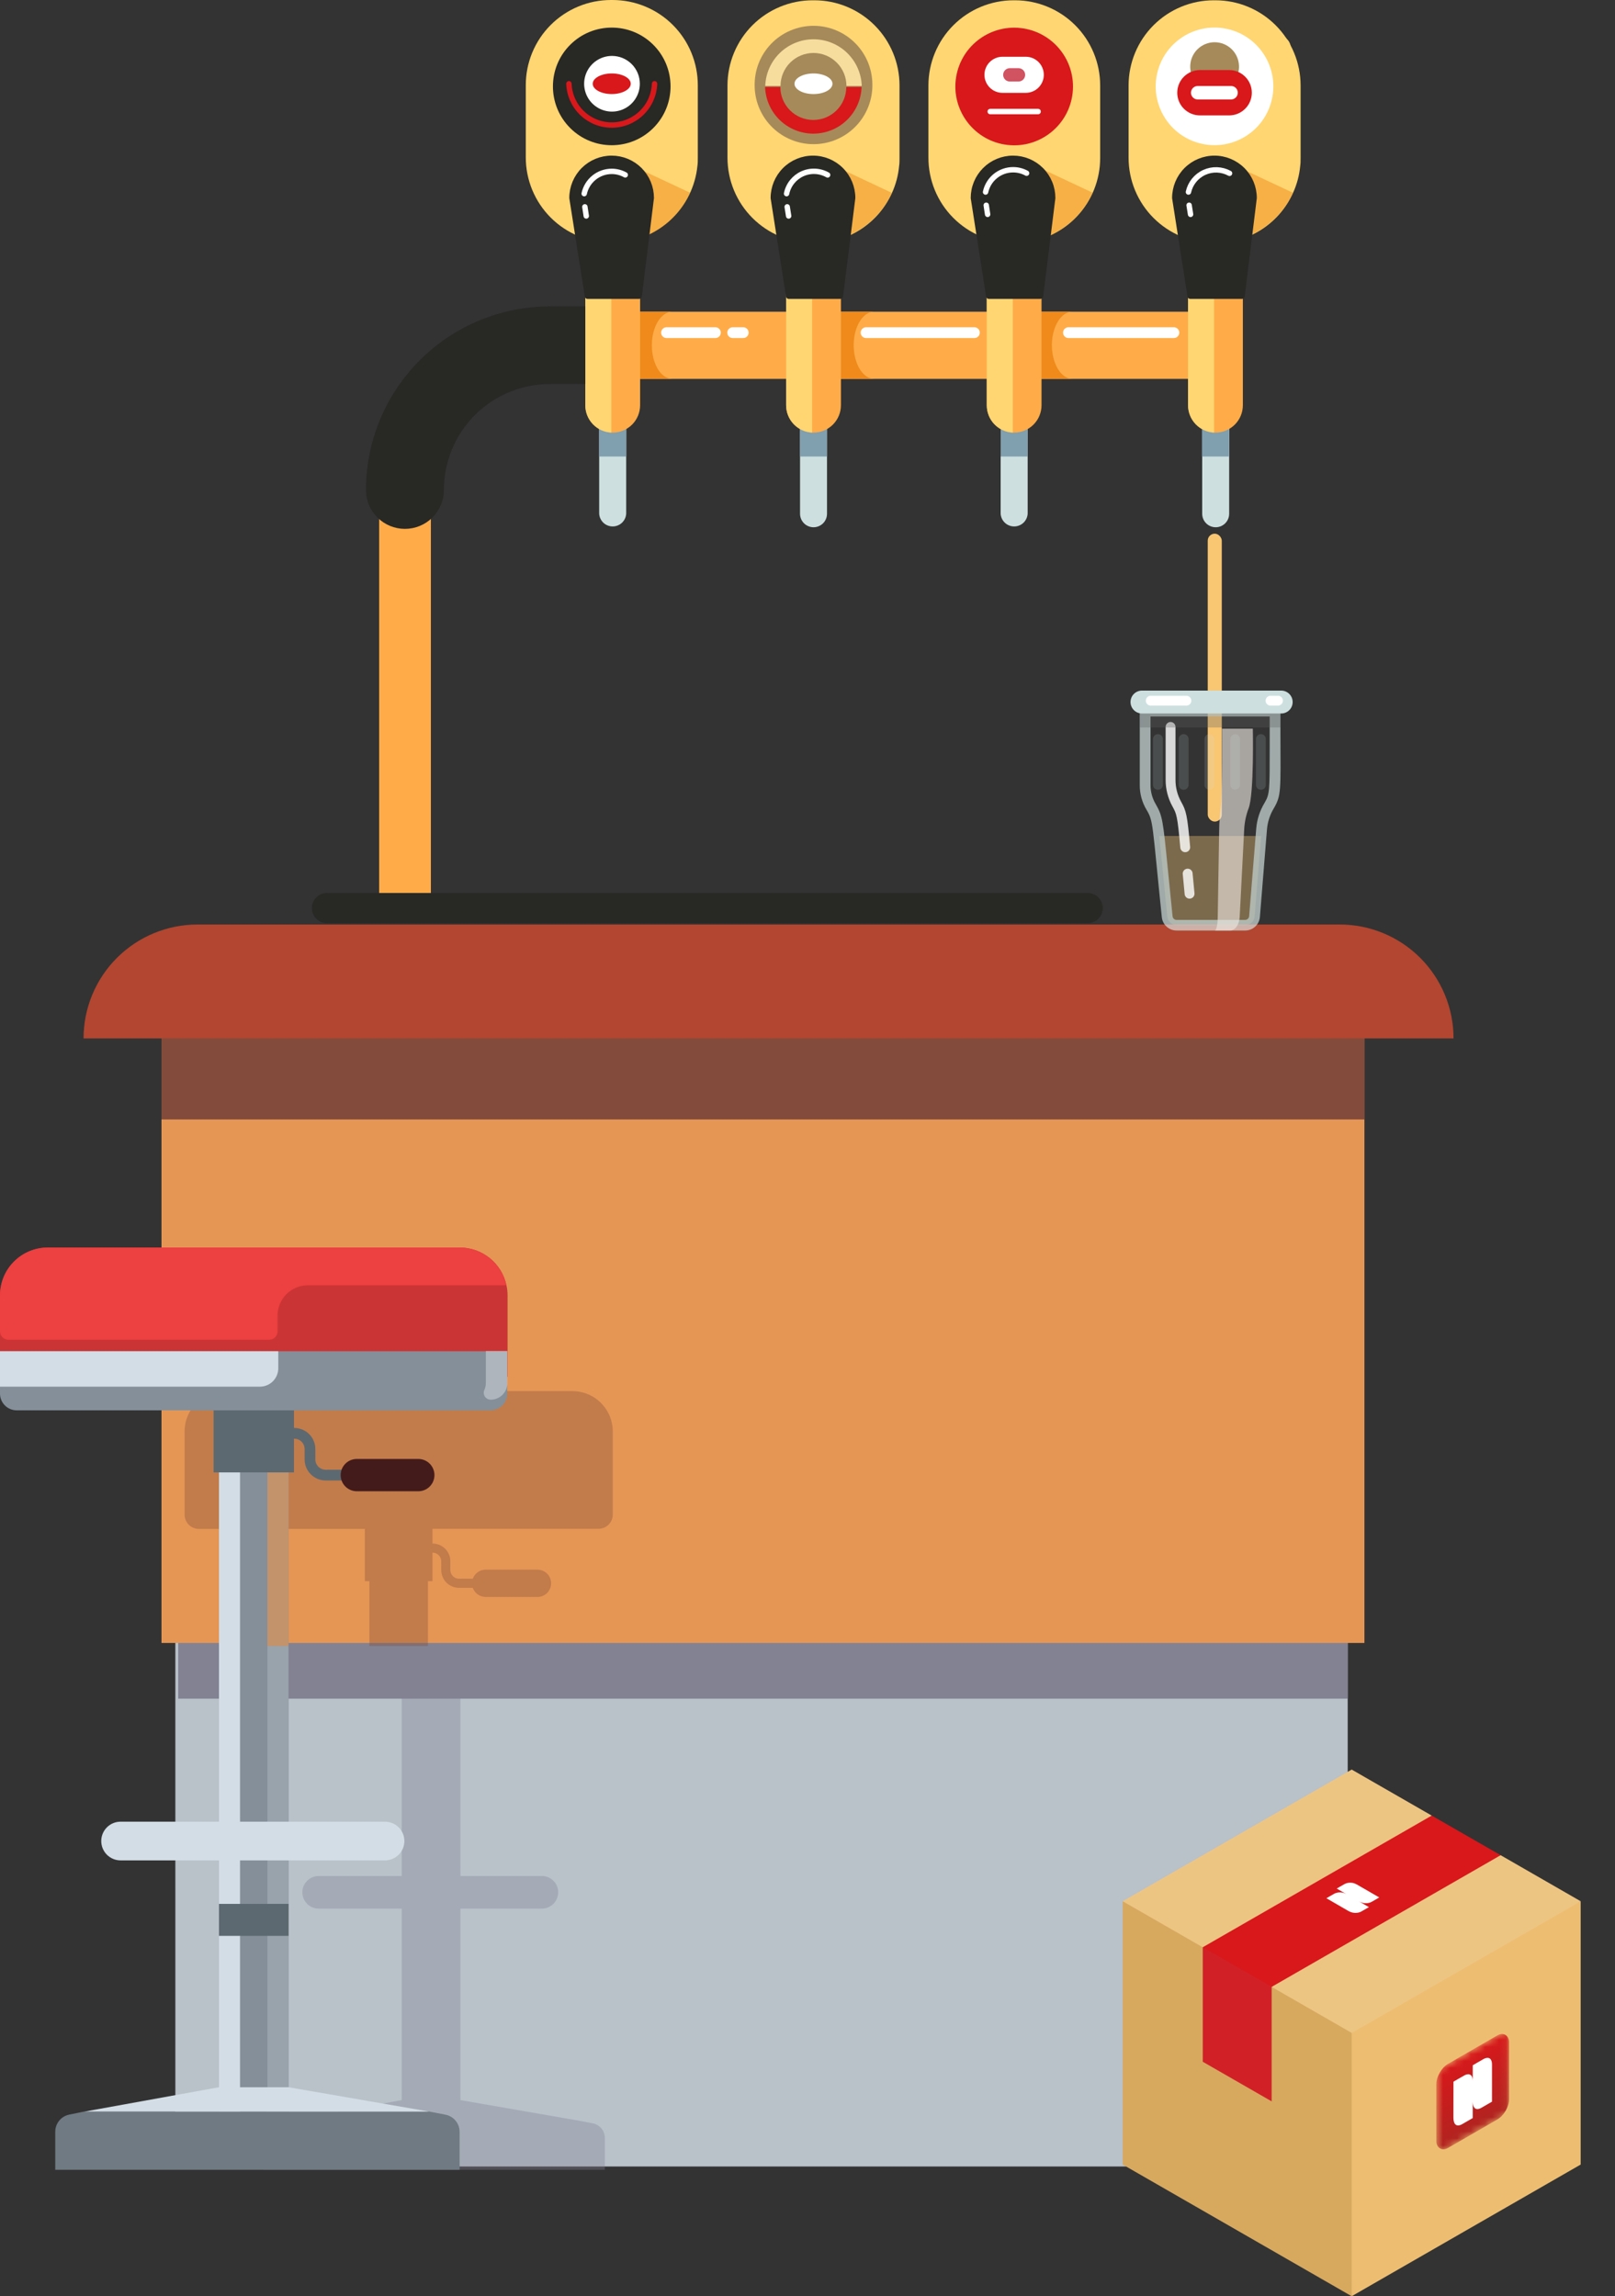 <svg width="230" height="327" viewBox="0 0 230 327" fill="none" xmlns="http://www.w3.org/2000/svg">
<rect x="0" y="0" width="230" height="327" fill="#333333" stroke="none"/>
<g clip-path="url(#clip0_4214_199723)">
<path d="M153.715 8.843H148.956" stroke="#FF9F36" stroke-width="1.531" stroke-miterlimit="10" stroke-linecap="round"/>
<path d="M152.7 6.844C152.985 6.353 153.421 5.79 152.993 5.052C152.708 4.56 152.438 3.902 151.581 3.902C151.018 3.902 150.312 3.807 149.884 4.544C149.599 5.036 149.17 5.599 149.591 6.337C149.876 6.829 150.154 7.487 151.002 7.487C151.573 7.487 152.279 7.582 152.7 6.844Z" fill="#FF9F36"/>
<path d="M175.05 6.686C175.05 7.995 177.009 9.065 179.428 9.065C181.847 9.065 183.798 8.003 183.798 6.686C183.798 5.369 181.839 4.307 179.428 4.307C177.017 4.307 175.05 5.369 175.05 6.686Z" fill="#FFD671"/>
<path opacity="0.79" d="M180.419 6.686H178.46" stroke="#CB3434" stroke-width="1.404" stroke-miterlimit="10" stroke-linecap="round"/>
<path d="M99.378 12.166V22.477C99.378 22.874 99.378 23.27 99.323 23.627C99.031 26.525 97.707 29.221 95.593 31.225C93.479 33.228 90.716 34.405 87.806 34.54C87.608 34.54 87.426 34.54 87.228 34.54H87.013C85.419 34.541 83.841 34.228 82.368 33.619C80.896 33.009 79.558 32.116 78.43 30.989C77.303 29.861 76.41 28.523 75.8 27.051C75.191 25.578 74.878 24 74.879 22.406V12.166C74.873 10.57 75.183 8.988 75.791 7.512C76.399 6.035 77.292 4.693 78.419 3.563C79.547 2.433 80.886 1.536 82.361 0.925C83.836 0.313 85.417 -0.001 87.013 2.63641e-06H87.243C88.84 -2.8187e-06 90.42 0.315 91.894 0.927C93.369 1.539 94.708 2.435 95.835 3.565C96.962 4.696 97.856 6.037 98.463 7.513C99.072 8.989 99.382 10.57 99.378 12.166V12.166Z" fill="#FFD671"/>
<path d="M93.043 18.228C96.314 14.957 96.314 9.654 93.043 6.383C89.772 3.113 84.469 3.113 81.199 6.383C77.928 9.654 77.928 14.957 81.199 18.228C84.469 21.499 89.772 21.499 93.043 18.228Z" fill="#282825"/>
<path d="M98.284 27.45C97.36 29.483 95.893 31.221 94.044 32.472C92.195 33.723 90.037 34.439 87.806 34.54V22.548L98.284 27.45Z" fill="#EF8A1B" fill-opacity="0.5"/>
<path d="M185.225 12.166V22.477C185.225 22.873 185.225 23.27 185.17 23.627C185.045 24.969 184.694 26.28 184.131 27.505C183.212 29.536 181.749 31.273 179.904 32.525C178.059 33.776 175.904 34.493 173.678 34.596C173.479 34.596 173.289 34.596 173.099 34.596H172.869C171.274 34.597 169.696 34.284 168.222 33.674C166.749 33.065 165.411 32.171 164.283 31.044C163.155 29.918 162.261 28.579 161.65 27.107C161.04 25.634 160.726 24.055 160.726 22.461V12.166C160.727 10.573 161.042 8.995 161.653 7.523C162.263 6.051 163.158 4.714 164.286 3.588C165.413 2.462 166.752 1.569 168.224 0.96C169.697 0.351 171.275 0.039 172.869 0.04H173.099C176.314 0.042 179.398 1.32 181.671 3.594C183.945 5.867 185.223 8.951 185.225 12.166V12.166Z" fill="#FFD671"/>
<path d="M181.118 14.224C182.18 9.722 179.392 5.211 174.89 4.148C170.388 3.086 165.877 5.874 164.815 10.376C163.752 14.878 166.54 19.389 171.042 20.451C175.544 21.514 180.055 18.726 181.118 14.224Z" fill="white"/>
<path d="M184.131 27.45C183.212 29.481 181.749 31.218 179.904 32.469C178.059 33.721 175.904 34.437 173.678 34.54V22.548L184.131 27.45Z" fill="#EF8A1B" fill-opacity="0.5"/>
<path d="M156.681 12.166V22.477C156.687 25.586 155.497 28.578 153.358 30.834C151.219 33.09 148.294 34.437 145.189 34.596H144.554H144.308C141.091 34.583 138.011 33.294 135.745 31.011C133.478 28.728 132.211 25.638 132.221 22.421V12.166C132.223 8.951 133.502 5.867 135.775 3.594C138.049 1.32 141.132 0.042 144.348 0.04H144.594C147.803 0.052 150.876 1.335 153.141 3.608C155.406 5.88 156.679 8.958 156.681 12.166V12.166Z" fill="#FFD671"/>
<path d="M155.602 27.442C154.686 29.471 153.231 31.21 151.395 32.468C149.558 33.727 147.412 34.458 145.189 34.58V22.548L155.602 27.442Z" fill="#EF8A1B" fill-opacity="0.5"/>
<path d="M152.702 13.661C153.443 9.096 150.342 4.793 145.776 4.052C141.211 3.311 136.908 6.412 136.167 10.977C135.426 15.543 138.527 19.845 143.092 20.587C147.658 21.328 151.96 18.227 152.702 13.661Z" fill="#D8181B"/>
<path d="M89.178 56.113V73.165C89.147 73.654 88.931 74.113 88.574 74.448C88.216 74.783 87.745 74.969 87.255 74.969C86.766 74.969 86.294 74.783 85.937 74.448C85.58 74.113 85.363 73.654 85.332 73.165V56.113H89.178Z" fill="#CDE0DF"/>
<path d="M117.778 56.113V73.165C117.778 73.674 117.576 74.163 117.216 74.523C116.856 74.882 116.368 75.085 115.859 75.085C115.35 75.085 114.862 74.882 114.502 74.523C114.142 74.163 113.94 73.674 113.94 73.165V56.113H117.778Z" fill="#CDE0DF"/>
<path d="M89.178 56.113H85.332V65.012H89.178V56.113Z" fill="#809FAF"/>
<path d="M117.779 56.113H113.94V65.012H117.779V56.113Z" fill="#809FAF"/>
<path d="M146.355 56.113V73.165C146.323 73.654 146.107 74.113 145.75 74.448C145.392 74.783 144.921 74.969 144.431 74.969C143.941 74.969 143.47 74.783 143.113 74.448C142.756 74.113 142.539 73.654 142.508 73.165V56.113H146.355Z" fill="#CDE0DF"/>
<path d="M172.837 44.391H78.281V53.956H172.837V44.391Z" fill="#FFAC48"/>
<path d="M101.884 47.373H94.921" stroke="white" stroke-width="1.531" stroke-linecap="round" stroke-linejoin="round"/>
<path d="M105.85 47.373H104.343" stroke="white" stroke-width="1.531" stroke-linecap="round" stroke-linejoin="round"/>
<path d="M138.772 47.373H123.338" stroke="white" stroke-width="1.531" stroke-linecap="round" stroke-linejoin="round"/>
<path d="M167.182 47.373H152.16" stroke="white" stroke-width="1.531" stroke-linecap="round" stroke-linejoin="round"/>
<path d="M78.289 45.477V52.854C73.803 52.858 69.501 54.641 66.329 57.813C63.156 60.984 61.37 65.285 61.364 69.771V130.46H53.996V69.779C54 63.336 56.56 57.159 61.115 52.603C65.67 48.046 71.847 45.484 78.289 45.477V45.477Z" fill="#FFAC48"/>
<path d="M152.7 53.948H145.197V44.391H152.7C151.113 44.391 149.805 46.532 149.805 49.15C149.805 51.767 151.106 53.948 152.7 53.948Z" fill="#EF8A1B"/>
<path d="M124.472 53.948H116.969V44.391H124.472C122.886 44.391 121.578 46.532 121.578 49.15C121.578 51.767 122.87 53.948 124.472 53.948Z" fill="#EF8A1B"/>
<path d="M95.738 53.948H88.227V44.391H95.738C94.151 44.391 92.835 46.532 92.835 49.15C92.835 51.767 94.096 53.948 95.738 53.948Z" fill="#EF8A1B"/>
<path d="M87.259 61.609C86.224 61.609 85.232 61.198 84.5 60.467C83.768 59.735 83.357 58.742 83.357 57.707V30.123H91.161V57.707C91.161 58.22 91.06 58.727 90.864 59.201C90.668 59.674 90.381 60.104 90.019 60.467C89.656 60.829 89.226 61.116 88.752 61.312C88.279 61.508 87.772 61.609 87.259 61.609V61.609Z" fill="#FFAC48"/>
<path d="M115.859 61.609C114.824 61.609 113.832 61.198 113.1 60.467C112.368 59.735 111.957 58.742 111.957 57.707V30.123H119.761V57.707C119.761 58.742 119.35 59.735 118.618 60.467C117.887 61.198 116.894 61.609 115.859 61.609V61.609Z" fill="#FFAC48"/>
<path d="M146.355 56.113H142.508V65.012H146.355V56.113Z" fill="#809FAF"/>
<path d="M148.329 30.115V57.707C148.329 58.742 147.918 59.735 147.187 60.467C146.455 61.199 145.462 61.61 144.427 61.61H144.237C143.237 61.563 142.293 61.131 141.603 60.406C140.913 59.68 140.53 58.717 140.533 57.715V30.115H148.329Z" fill="#FFAC48"/>
<path d="M78.027 54.685H86.085V43.621H78.027V54.685Z" fill="#282825"/>
<path d="M57.668 75.315C59.14 75.315 60.552 74.73 61.594 73.689C62.635 72.648 63.22 71.236 63.22 69.763C63.22 65.766 64.807 61.934 67.633 59.108C70.459 56.282 74.292 54.694 78.289 54.694C79.667 54.566 80.947 53.928 81.879 52.906C82.811 51.883 83.327 50.549 83.327 49.166C83.327 47.782 82.811 46.449 81.879 45.426C80.947 44.403 79.667 43.766 78.289 43.638C71.354 43.638 64.703 46.39 59.796 51.29C54.889 56.189 52.127 62.836 52.116 69.771C52.118 71.242 52.704 72.652 53.745 73.692C54.786 74.731 56.197 75.315 57.668 75.315V75.315Z" fill="#282825"/>
<path d="M46.564 127.169H154.904C155.475 127.169 156.021 127.395 156.424 127.798C156.827 128.202 157.054 128.748 157.054 129.318C157.052 129.888 156.825 130.433 156.422 130.836C156.019 131.238 155.474 131.466 154.904 131.468H46.564C45.994 131.468 45.447 131.241 45.044 130.838C44.641 130.435 44.415 129.888 44.415 129.318C44.415 128.748 44.641 128.202 45.044 127.798C45.447 127.395 45.994 127.169 46.564 127.169Z" fill="#282825"/>
<path d="M175.05 56.113V73.165C175.05 73.417 175 73.667 174.904 73.9C174.807 74.133 174.666 74.344 174.488 74.523C174.309 74.701 174.098 74.842 173.865 74.939C173.632 75.035 173.382 75.085 173.13 75.085C172.878 75.085 172.629 75.035 172.396 74.939C172.163 74.842 171.951 74.701 171.773 74.523C171.595 74.344 171.454 74.133 171.357 73.9C171.261 73.667 171.211 73.417 171.211 73.165V56.113H175.05Z" fill="#CDE0DF"/>
<path d="M175.018 56.113H171.179V65.012H175.018V56.113Z" fill="#809FAF"/>
<path d="M173.099 61.609C172.064 61.609 171.071 61.198 170.339 60.467C169.608 59.735 169.197 58.742 169.197 57.707V30.123H177.001V57.707C177.001 58.742 176.59 59.735 175.858 60.467C175.126 61.198 174.134 61.609 173.099 61.609V61.609Z" fill="#FFAC48"/>
<path d="M144.237 35.35V61.602C143.237 61.555 142.293 61.124 141.603 60.398C140.913 59.673 140.53 58.709 140.533 57.708V35.35H144.237Z" fill="#FFD671"/>
<path d="M115.661 35.35V61.602C114.661 61.553 113.719 61.121 113.029 60.396C112.34 59.671 111.956 58.708 111.957 57.708V35.35H115.661Z" fill="#FFD671"/>
<path d="M87.061 35.35V61.602C86.061 61.555 85.117 61.124 84.427 60.398C83.737 59.673 83.354 58.709 83.357 57.708V35.35H87.061Z" fill="#FFD671"/>
<path d="M172.9 35.35V61.602C171.901 61.553 170.959 61.121 170.269 60.396C169.579 59.671 169.195 58.708 169.197 57.708V35.35H172.9Z" fill="#FFD671"/>
<path d="M91.026 42.178H83.666L81.461 28.195C81.46 27.453 81.606 26.719 81.889 26.033C82.173 25.348 82.588 24.725 83.113 24.2C83.638 23.675 84.261 23.259 84.946 22.976C85.632 22.693 86.367 22.547 87.108 22.548V22.548C87.85 22.548 88.584 22.695 89.268 22.978C89.953 23.262 90.575 23.678 91.099 24.203C91.622 24.727 92.038 25.35 92.321 26.035C92.603 26.72 92.749 27.454 92.748 28.195L91.026 42.178Z" fill="#282825" stroke="#282825" stroke-width="0.769" stroke-linejoin="round"/>
<path d="M128.105 12.166V22.477C128.105 22.873 128.105 23.27 128.049 23.627C127.927 24.975 127.576 26.292 127.01 27.521C126.087 29.548 124.623 31.281 122.779 32.529C120.935 33.777 118.782 34.492 116.557 34.596C116.359 34.596 116.168 34.596 115.978 34.596H115.748C114.154 34.597 112.575 34.284 111.102 33.674C109.629 33.065 108.29 32.171 107.162 31.044C106.035 29.918 105.14 28.579 104.53 27.107C103.919 25.634 103.605 24.055 103.605 22.461V12.166C103.606 10.573 103.921 8.995 104.532 7.523C105.143 6.051 106.038 4.714 107.165 3.588C108.293 2.462 109.631 1.569 111.104 0.96C112.576 0.351 114.154 0.039 115.748 0.04H115.978C119.194 0.042 122.277 1.32 124.551 3.594C126.824 5.867 128.103 8.951 128.105 12.166V12.166Z" fill="#FFD671"/>
<path d="M127.01 27.466C126.087 29.492 124.623 31.225 122.779 32.474C120.935 33.722 118.782 34.437 116.557 34.54V22.548L127.01 27.466Z" fill="#EF8A1B" fill-opacity="0.5"/>
<path d="M124.235 12.317V12.405C124.168 14.582 123.255 16.648 121.691 18.165C120.127 19.682 118.034 20.53 115.855 20.53C113.676 20.53 111.583 19.682 110.019 18.165C108.455 16.648 107.543 14.582 107.476 12.405V12.317C107.441 11.195 107.633 10.078 108.038 9.031C108.444 7.984 109.055 7.029 109.837 6.224C110.618 5.418 111.554 4.777 112.588 4.339C113.621 3.902 114.733 3.676 115.855 3.676C116.978 3.676 118.089 3.902 119.123 4.339C120.157 4.777 121.092 5.418 121.874 6.224C122.655 7.029 123.267 7.984 123.672 9.031C124.078 10.078 124.269 11.195 124.235 12.317Z" fill="#A68A5A"/>
<path d="M119.682 42.178H112.322L110.133 28.195C110.133 26.698 110.728 25.261 111.787 24.202C112.846 23.143 114.282 22.548 115.78 22.548V22.548C117.278 22.548 118.714 23.143 119.773 24.202C120.832 25.261 121.427 26.698 121.427 28.195L119.682 42.178Z" fill="#282825" stroke="#282825" stroke-width="0.769" stroke-linejoin="round"/>
<path d="M148.179 42.178H140.819L138.63 28.195C138.629 27.453 138.774 26.719 139.057 26.033C139.341 25.348 139.757 24.725 140.281 24.2C140.806 23.675 141.429 23.259 142.114 22.976C142.8 22.693 143.535 22.547 144.277 22.548V22.548C145.018 22.548 145.752 22.695 146.436 22.978C147.121 23.262 147.743 23.678 148.267 24.203C148.791 24.727 149.206 25.35 149.489 26.035C149.772 26.72 149.917 27.454 149.916 28.195L148.179 42.178Z" fill="#282825" stroke="#282825" stroke-width="0.769" stroke-linejoin="round"/>
<path d="M176.882 42.178H169.498L167.309 28.195C167.309 26.698 167.904 25.261 168.963 24.202C170.022 23.143 171.458 22.548 172.956 22.548V22.548C174.454 22.548 175.89 23.143 176.949 24.202C178.008 25.261 178.603 26.698 178.603 28.195L176.882 42.178Z" fill="#282825" stroke="#282825" stroke-width="0.769" stroke-linejoin="round"/>
<path d="M140.359 27.347C140.551 26.45 141.044 25.646 141.757 25.069C142.47 24.491 143.359 24.176 144.277 24.174C144.95 24.172 145.614 24.341 146.204 24.666" stroke="white" stroke-width="0.769" stroke-linecap="round" stroke-linejoin="round"/>
<path d="M140.652 30.527L140.454 29.227" stroke="white" stroke-width="0.769" stroke-linecap="round" stroke-linejoin="round"/>
<path d="M169.252 27.347C169.386 26.737 169.66 26.168 170.053 25.683C170.445 25.198 170.945 24.81 171.513 24.552C172.081 24.293 172.701 24.171 173.324 24.193C173.948 24.216 174.558 24.383 175.105 24.682" stroke="white" stroke-width="0.769" stroke-linecap="round" stroke-linejoin="round"/>
<path d="M169.553 30.527L169.347 29.227" stroke="white" stroke-width="0.769" stroke-linecap="round" stroke-linejoin="round"/>
<path d="M112.02 27.577C112.144 26.962 112.412 26.386 112.802 25.895C113.192 25.404 113.692 25.012 114.263 24.752C114.833 24.492 115.457 24.371 116.083 24.399C116.71 24.427 117.321 24.602 117.866 24.912" stroke="white" stroke-width="0.769" stroke-linecap="round" stroke-linejoin="round"/>
<path d="M112.314 30.757L112.108 29.456" stroke="white" stroke-width="0.769" stroke-linecap="round" stroke-linejoin="round"/>
<path d="M83.198 27.577C83.391 26.68 83.884 25.876 84.597 25.299C85.31 24.721 86.199 24.406 87.116 24.404C87.791 24.404 88.454 24.576 89.044 24.904" stroke="white" stroke-width="0.769" stroke-linecap="round" stroke-linejoin="round"/>
<path d="M83.492 30.757L83.294 29.456" stroke="white" stroke-width="0.769" stroke-linecap="round" stroke-linejoin="round"/>
<path d="M91.122 11.928C91.122 12.713 90.889 13.479 90.453 14.132C90.018 14.784 89.398 15.292 88.674 15.592C87.949 15.892 87.152 15.971 86.382 15.818C85.613 15.665 84.906 15.287 84.352 14.733C83.797 14.178 83.42 13.471 83.267 12.702C83.114 11.933 83.192 11.136 83.492 10.411C83.792 9.686 84.301 9.067 84.953 8.631C85.605 8.195 86.372 7.963 87.156 7.963C88.208 7.963 89.216 8.381 89.96 9.124C90.704 9.868 91.122 10.877 91.122 11.928Z" fill="white"/>
<path d="M93.216 11.929C93.159 13.507 92.492 15.002 91.355 16.099C90.218 17.195 88.7 17.808 87.12 17.808C85.541 17.808 84.023 17.195 82.886 16.099C81.749 15.002 81.082 13.507 81.025 11.929" stroke="#D8181B" stroke-width="0.769" stroke-linecap="round" stroke-linejoin="round"/>
<path d="M89.829 11.929C89.829 12.722 88.615 13.396 87.124 13.396C85.633 13.396 84.412 12.738 84.412 11.929C84.412 11.12 85.625 10.461 87.124 10.461C88.623 10.461 89.829 11.112 89.829 11.929Z" fill="#D8181B"/>
<path d="M122.704 12.389C122.643 14.171 121.893 15.86 120.61 17.099C119.328 18.339 117.615 19.032 115.831 19.032C114.048 19.032 112.335 18.339 111.052 17.099C109.77 15.86 109.02 14.171 108.959 12.389H111.132C111.132 13.634 111.627 14.828 112.507 15.709C113.388 16.589 114.582 17.084 115.827 17.084C117.073 17.084 118.267 16.589 119.147 15.709C120.028 14.828 120.523 13.634 120.523 12.389H122.704Z" fill="#D8181B"/>
<path d="M108.983 12.238C109.043 10.456 109.794 8.767 111.076 7.527C112.358 6.288 114.072 5.595 115.855 5.595C117.638 5.595 119.352 6.288 120.634 7.527C121.916 8.767 122.667 10.456 122.727 12.238H120.546C120.546 10.993 120.052 9.799 119.171 8.918C118.291 8.037 117.096 7.543 115.851 7.543C114.606 7.543 113.412 8.037 112.531 8.918C111.651 9.799 111.156 10.993 111.156 12.238H108.983Z" fill="#F7DD9D"/>
<path d="M115.851 13.396C117.345 13.396 118.556 12.739 118.556 11.929C118.556 11.118 117.345 10.461 115.851 10.461C114.358 10.461 113.147 11.118 113.147 11.929C113.147 12.739 114.358 13.396 115.851 13.396Z" fill="white"/>
<path d="M146.093 13.222H142.77C142.088 13.222 141.435 12.951 140.953 12.469C140.471 11.987 140.2 11.333 140.2 10.652V10.652C140.2 9.97 140.471 9.317 140.953 8.835C141.435 8.353 142.088 8.082 142.77 8.082H146.093C146.773 8.084 147.425 8.356 147.905 8.837C148.385 9.319 148.655 9.972 148.655 10.652V10.652C148.655 11.332 148.385 11.984 147.905 12.466C147.425 12.948 146.773 13.219 146.093 13.222V13.222Z" fill="white"/>
<path d="M141.017 15.886H147.846" stroke="white" stroke-width="0.769" stroke-linecap="round" stroke-linejoin="round"/>
<path d="M175.438 7.035C175.924 7.521 176.254 8.14 176.387 8.814C176.521 9.487 176.452 10.185 176.189 10.82C175.925 11.454 175.48 11.996 174.909 12.378C174.338 12.759 173.667 12.963 172.98 12.963C172.293 12.963 171.622 12.759 171.05 12.378C170.479 11.996 170.034 11.454 169.771 10.82C169.508 10.185 169.439 9.487 169.572 8.814C169.706 8.14 170.036 7.521 170.521 7.035C170.844 6.712 171.227 6.455 171.649 6.28C172.071 6.105 172.523 6.015 172.98 6.015C173.436 6.015 173.889 6.105 174.311 6.28C174.732 6.455 175.116 6.712 175.438 7.035V7.035Z" fill="#A68A5A"/>
<path d="M145.046 11.611H143.817C143.564 11.611 143.322 11.511 143.144 11.333C142.965 11.154 142.865 10.912 142.865 10.66V10.66C142.865 10.407 142.965 10.165 143.144 9.987C143.322 9.808 143.564 9.708 143.817 9.708H145.046C145.298 9.708 145.54 9.808 145.719 9.987C145.897 10.165 145.998 10.407 145.998 10.66V10.66C145.998 10.912 145.897 11.154 145.719 11.333C145.54 11.511 145.298 11.611 145.046 11.611V11.611Z" fill="#D15261"/>
<path d="M175.05 16.433H170.886C170.03 16.433 169.209 16.093 168.603 15.488C167.998 14.883 167.658 14.062 167.658 13.206V13.206C167.658 12.349 167.998 11.528 168.603 10.923C169.209 10.318 170.03 9.978 170.886 9.978H175.05C175.906 9.978 176.727 10.318 177.332 10.923C177.938 11.528 178.278 12.349 178.278 13.206V13.206C178.278 14.062 177.938 14.883 177.332 15.488C176.727 16.093 175.906 16.433 175.05 16.433V16.433Z" fill="#D8181B"/>
<path d="M175.327 14.165H170.569C170.443 14.165 170.318 14.14 170.201 14.092C170.085 14.044 169.979 13.973 169.89 13.884C169.801 13.795 169.73 13.689 169.682 13.572C169.634 13.456 169.609 13.331 169.609 13.205V13.205C169.609 13.079 169.634 12.954 169.682 12.838C169.73 12.722 169.801 12.616 169.89 12.527C169.979 12.438 170.085 12.367 170.201 12.319C170.318 12.27 170.443 12.246 170.569 12.246H175.327C175.58 12.246 175.822 12.346 176 12.524C176.179 12.703 176.279 12.945 176.279 13.197V13.197C176.28 13.323 176.256 13.448 176.209 13.565C176.162 13.682 176.092 13.788 176.004 13.878C175.915 13.968 175.81 14.04 175.694 14.089C175.578 14.138 175.453 14.164 175.327 14.165V14.165Z" fill="white"/>
<path d="M24.973 308.524H191.935V137.21L33.321 144.344C21.867 144.344 24.97 141.784 24.97 150.472L24.973 308.524Z" fill="#B9C1C9"/>
<path d="M191.935 218.901H25.38V241.902H191.935V218.901Z" fill="#828293"/>
<path d="M194.315 145.141H23V233.971H194.315V145.141Z" fill="#E59655"/>
<path d="M23 145.141V159.417H194.315V145.141H23Z" fill="#824B3B"/>
<path d="M11.897 147.878H207.005C207.007 145.747 206.589 143.637 205.774 141.668C204.96 139.699 203.765 137.911 202.259 136.404C200.752 134.898 198.963 133.703 196.995 132.889C195.026 132.074 192.916 131.656 190.785 131.658H28.116C23.815 131.66 19.691 133.37 16.65 136.411C13.608 139.452 11.899 143.577 11.897 147.878Z" fill="#B24630"/>
<path opacity="0.35" d="M37.531 304.432V309H86.141V304.448C86.139 303.961 85.969 303.49 85.66 303.114C85.351 302.738 84.921 302.481 84.444 302.385L82.469 302.005L65.575 299.07V271.803H77.171C77.787 271.803 78.378 271.558 78.814 271.122C79.25 270.686 79.495 270.095 79.495 269.479C79.495 268.863 79.25 268.272 78.814 267.836C78.378 267.4 77.787 267.155 77.171 267.155H65.575V234.415H57.208V267.155H45.382C44.766 267.155 44.175 267.4 43.739 267.836C43.303 268.272 43.059 268.863 43.059 269.479C43.059 270.095 43.303 270.686 43.739 271.122C44.175 271.558 44.766 271.803 45.382 271.803H57.208V299.07L41.06 302.005L39.204 302.378C38.731 302.474 38.306 302.732 38.001 303.106C37.696 303.481 37.53 303.949 37.531 304.432V304.432Z" fill="#828293"/>
<path opacity="0.35" d="M26.292 203.88V215.697C26.291 215.964 26.343 216.227 26.444 216.474C26.545 216.72 26.694 216.944 26.882 217.133C27.07 217.321 27.293 217.471 27.539 217.573C27.785 217.675 28.048 217.728 28.314 217.728H51.965V225.167H52.608V234.415H60.944V225.167H61.594V221.106C61.924 221.106 62.241 221.238 62.474 221.471C62.708 221.705 62.839 222.021 62.839 222.352V223.581C62.838 223.914 62.903 224.244 63.029 224.552C63.156 224.86 63.342 225.139 63.577 225.375C63.812 225.611 64.092 225.798 64.399 225.926C64.707 226.053 65.036 226.119 65.369 226.119H67.328C67.462 226.497 67.709 226.825 68.035 227.057C68.361 227.29 68.751 227.417 69.152 227.42H76.544C77.06 227.42 77.554 227.215 77.918 226.851C78.283 226.486 78.487 225.992 78.487 225.477C78.487 224.961 78.283 224.467 77.918 224.103C77.554 223.738 77.06 223.533 76.544 223.533H69.152C68.752 223.535 68.362 223.66 68.036 223.891C67.709 224.123 67.462 224.449 67.328 224.826H65.369C65.207 224.825 65.046 224.792 64.896 224.729C64.747 224.666 64.611 224.574 64.497 224.458C64.382 224.343 64.292 224.206 64.231 224.055C64.17 223.905 64.139 223.743 64.14 223.581V222.352C64.141 222.017 64.076 221.686 63.948 221.377C63.82 221.068 63.633 220.788 63.396 220.552C63.159 220.316 62.878 220.129 62.569 220.002C62.26 219.876 61.928 219.812 61.594 219.814V217.712H85.245C85.511 217.712 85.775 217.659 86.021 217.557C86.266 217.455 86.49 217.305 86.678 217.117C86.866 216.928 87.014 216.704 87.116 216.458C87.217 216.212 87.268 215.948 87.267 215.682V203.864C87.269 203.456 87.226 203.049 87.14 202.651C86.868 201.371 86.166 200.223 85.152 199.397C84.138 198.571 82.873 198.115 81.565 198.106H32.034C31.277 198.106 30.528 198.256 29.829 198.546C29.131 198.837 28.496 199.262 27.963 199.799C27.429 200.336 27.007 200.972 26.72 201.673C26.433 202.373 26.288 203.123 26.292 203.88Z" fill="#824B3B"/>
<path d="M37.776 204.118H41.908C42.502 204.118 43.071 204.353 43.49 204.773C43.91 205.192 44.145 205.761 44.145 206.354V207.83C44.145 208.423 44.381 208.992 44.8 209.411C45.22 209.83 45.788 210.066 46.382 210.066H50.855" stroke="#5D6970" stroke-width="1.531" stroke-miterlimit="10"/>
<path d="M50.815 210.066H59.571" stroke="#441B1B" stroke-width="4.6" stroke-miterlimit="10" stroke-linecap="round"/>
<path d="M41.1 197.923H31.186V304.582H41.1V197.923Z" fill="#848F99"/>
<path d="M34.184 197.923H31.186V304.582H34.184V197.923Z" fill="#D3DDE5"/>
<path opacity="0.65" d="M41.084 197.923H38.086V234.415H41.084V197.923Z" fill="#E59655"/>
<path opacity="0.26" d="M41.084 234.415H38.086V304.575H41.084V234.415Z" fill="#D3DDE5"/>
<path d="M41.1 199.803H31.186V208.916H41.1V199.803Z" fill="#5D6970" stroke="#5D6970" stroke-width="1.531" stroke-miterlimit="10"/>
<path d="M7.868 303.591V309H65.456V303.591C65.456 303.014 65.256 302.456 64.89 302.01C64.524 301.565 64.015 301.26 63.45 301.148L61.07 300.688H12.047L9.843 301.14C9.281 301.257 8.777 301.566 8.417 302.012C8.057 302.459 7.863 303.017 7.868 303.591V303.591Z" fill="#6F7A82"/>
<path d="M17.171 264.934H54.828C55.56 264.934 56.263 264.643 56.78 264.126C57.298 263.608 57.589 262.906 57.589 262.174C57.586 261.443 57.295 260.743 56.777 260.227C56.26 259.712 55.559 259.422 54.828 259.422H17.171C16.81 259.422 16.452 259.493 16.118 259.631C15.784 259.77 15.481 259.972 15.225 260.228C14.97 260.484 14.767 260.787 14.628 261.121C14.49 261.455 14.419 261.813 14.419 262.174C14.418 262.536 14.488 262.895 14.626 263.23C14.764 263.564 14.967 263.869 15.222 264.125C15.478 264.382 15.782 264.585 16.116 264.724C16.451 264.863 16.809 264.934 17.171 264.934V264.934Z" fill="#D3DDE5"/>
<path d="M12.047 300.704H61.102L41.099 297.238H31.185L12.047 300.704Z" fill="#D3DDE5"/>
<path d="M41.1 271.128H31.186V275.681H41.1V271.128Z" fill="#5D6970"/>
<path d="M0 184.464V196.068H72.285V184.464C72.285 183.981 72.232 183.5 72.126 183.029C71.801 181.508 70.964 180.145 69.754 179.167C68.544 178.19 67.035 177.658 65.48 177.659H6.789C4.987 177.663 3.26 178.382 1.988 179.658C0.715 180.934 -4.89576e-06 182.662 0 184.464V184.464Z" fill="#CB3434"/>
<path d="M6.805 177.659H65.496C67.05 177.662 68.555 178.197 69.762 179.175C70.969 180.154 71.803 181.517 72.126 183.037H43.82C42.681 183.043 41.591 183.499 40.787 184.306C39.983 185.113 39.531 186.204 39.529 187.343V189.596C39.529 189.753 39.498 189.909 39.438 190.054C39.378 190.199 39.29 190.331 39.178 190.442C39.067 190.554 38.935 190.642 38.79 190.702C38.645 190.762 38.489 190.793 38.331 190.793H1.198C0.88 190.793 0.575 190.667 0.351 190.442C0.126 190.218 0 189.913 0 189.596V184.464C0 182.659 0.717 180.928 1.993 179.652C3.269 178.376 5 177.659 6.805 177.659V177.659Z" fill="#ED4040"/>
<path d="M0 192.427V198.463C0 199.094 0.251 199.699 0.697 200.145C1.143 200.592 1.748 200.842 2.379 200.842H69.858C70.489 200.842 71.094 200.592 71.541 200.145C71.987 199.699 72.237 199.094 72.237 198.463V192.427H0Z" fill="#848F99"/>
<path d="M0 192.427V197.472H37.015C37.709 197.472 38.375 197.196 38.866 196.705C39.356 196.214 39.632 195.548 39.632 194.854V192.427H0Z" fill="#D3DDE5"/>
<path opacity="0.34" d="M69.882 199.327C70.513 199.327 71.118 199.076 71.564 198.63C72.011 198.184 72.261 197.579 72.261 196.948V192.387H69.192V196.948C69.189 197.286 69.119 197.62 68.986 197.931C68.916 198.081 68.886 198.246 68.897 198.411C68.909 198.576 68.962 198.736 69.051 198.875C69.14 199.014 69.263 199.128 69.409 199.207C69.554 199.286 69.717 199.328 69.882 199.327V199.327Z" fill="white"/>
<rect x="172" y="76" width="2" height="41" rx="1" fill="#F9C672"/>
<g opacity="0.8">
<path opacity="0.8" d="M165.08 119.048C165.223 120.214 165.374 121.816 165.596 124.068C165.762 125.789 165.976 127.915 166.238 130.548C166.278 130.878 166.437 131.183 166.685 131.404C166.933 131.626 167.254 131.75 167.586 131.754H177.342C177.679 131.751 178.003 131.623 178.251 131.394C178.499 131.165 178.653 130.852 178.682 130.516L179.61 119.048H165.08Z" fill="#A68A5A"/>
<path opacity="0.8" d="M163.867 102.035H180.824C180.824 102.884 180.824 103.677 180.824 104.415V106.08C180.824 112.766 180.824 113.075 180.086 114.344C179.414 115.458 179.009 116.712 178.904 118.009L177.897 130.469C177.887 130.614 177.821 130.751 177.713 130.85C177.606 130.949 177.464 131.002 177.318 131H167.563C167.42 131.001 167.283 130.948 167.177 130.853C167.072 130.757 167.005 130.626 166.992 130.484C166.722 127.859 166.516 125.726 166.341 124.013C165.619 116.637 165.548 116.192 164.58 114.495C164.103 113.685 163.851 112.762 163.851 111.822V102.035H163.867ZM162.32 100.497V111.83C162.318 113.047 162.644 114.241 163.264 115.288C164.279 116.993 164.057 117.025 165.461 130.627C165.517 131.145 165.763 131.624 166.151 131.973C166.539 132.321 167.041 132.514 167.563 132.515H177.318C177.849 132.519 178.362 132.321 178.753 131.962C179.145 131.603 179.386 131.109 179.428 130.58L180.435 118.112C180.524 117.044 180.86 116.012 181.418 115.098C182.465 113.29 182.386 112.719 182.354 104.391C182.354 103.415 182.354 102.329 182.354 101.123V100.497H162.336H162.32Z" fill="#DCEDEC"/>
</g>
<g style="mix-blend-mode:multiply" opacity="0.8">
<g style="mix-blend-mode:multiply" opacity="0.8">
<path d="M172.996 132.515H175.193C175.898 132.515 176.493 131.674 176.549 130.58L177.191 118.112C177.245 117.08 177.459 116.063 177.826 115.098C178.619 113.004 178.421 103.764 178.421 103.764H174.027C174.027 103.764 174.09 113.02 173.836 115.098C173.716 116.098 173.647 117.104 173.63 118.112L173.424 130.58C173.408 131.674 173.226 132.515 172.996 132.515Z" fill="#EAE4DF"/>
</g>
</g>
<path opacity="0.81" d="M169.141 124.409C169.22 125.266 169.308 126.217 169.411 127.272" stroke="white" stroke-width="1.404" stroke-miterlimit="10" stroke-linecap="round"/>
<path opacity="0.81" d="M166.706 103.519V111.061C166.703 112.268 167.009 113.456 167.594 114.511C168.245 115.685 168.387 116.097 168.792 120.658" stroke="white" stroke-width="1.404" stroke-miterlimit="10" stroke-linecap="round"/>
<g style="mix-blend-mode:multiply" opacity="0.31">
<path d="M162.336 100.378V103.598C162.436 103.606 162.537 103.606 162.637 103.598H182.37C182.37 102.622 182.37 101.536 182.37 100.33H162.637C162.536 100.338 162.435 100.354 162.336 100.378Z" fill="#5D5D5D"/>
</g>
<path d="M162.637 101.607H182.465C182.68 101.607 182.892 101.565 183.089 101.482C183.287 101.4 183.467 101.28 183.618 101.128C183.769 100.976 183.889 100.796 183.97 100.598C184.051 100.4 184.092 100.187 184.091 99.973C184.091 99.76 184.049 99.548 183.968 99.351C183.886 99.154 183.766 98.974 183.615 98.823C183.464 98.672 183.285 98.553 183.088 98.471C182.89 98.389 182.679 98.347 182.465 98.347H162.637C162.423 98.346 162.211 98.387 162.013 98.469C161.815 98.55 161.634 98.669 161.483 98.821C161.331 98.972 161.21 99.151 161.128 99.349C161.046 99.547 161.004 99.759 161.004 99.973C161.004 100.406 161.176 100.822 161.482 101.128C161.788 101.435 162.204 101.607 162.637 101.607V101.607Z" fill="#CDE0DF"/>
<path d="M168.959 99.783H163.883" stroke="white" stroke-width="1.404" stroke-miterlimit="10" stroke-linecap="round"/>
<path d="M181.997 99.783H180.943" stroke="white" stroke-width="1.404" stroke-miterlimit="10" stroke-linecap="round"/>
<g opacity="0.39">
<path opacity="0.39" d="M179.57 105.248V111.767" stroke="#CDE0DF" stroke-width="1.404" stroke-miterlimit="10" stroke-linecap="round"/>
<path opacity="0.39" d="M175.906 105.248V111.767" stroke="#CDE0DF" stroke-width="1.404" stroke-miterlimit="10" stroke-linecap="round"/>
<path opacity="0.39" d="M172.234 105.248V111.767" stroke="#CDE0DF" stroke-width="1.404" stroke-miterlimit="10" stroke-linecap="round"/>
<path opacity="0.39" d="M168.57 105.248V111.767" stroke="#CDE0DF" stroke-width="1.404" stroke-miterlimit="10" stroke-linecap="round"/>
<path opacity="0.39" d="M164.906 105.248V111.767" stroke="#CDE0DF" stroke-width="1.404" stroke-miterlimit="10" stroke-linecap="round"/>
</g>
<g clip-path="url(#clip1_4214_199723)">
<path d="M187.609 286.239L192.5 327L225.109 308.25V270.75L187.609 286.239Z" fill="#EDBE72"/>
<path d="M192.5 284.609V327L159.891 308.25V270.75L192.5 284.609Z" fill="#D7A95F"/>
<path d="M159.891 270.75L171.29 277.304L192.887 270.959L203.898 258.553L192.5 252L159.891 270.75Z" fill="#EDC583"/>
<path d="M181.103 282.946L192.5 289.5L225.108 270.75L213.712 264.195L191.955 270.632L181.103 282.946Z" fill="#EDC583"/>
<path d="M181.103 299.251L171.29 293.609V277.304L180.748 278.043L181.103 282.946V299.251Z" fill="#D12127"/>
<path d="M171.29 277.304L203.898 258.553L213.712 264.195L181.103 282.946L171.29 277.304Z" fill="#D8181B"/>
<path d="M191.502 268.294C191.208 268.449 190.374 268.945 190.374 268.945C190.374 268.945 191.847 269.797 191.743 269.737C190.989 269.302 190.268 269.546 190.027 269.674C189.733 269.829 188.9 270.325 188.9 270.325L191.986 272.111C193.093 272.75 193.921 272.185 193.921 272.185L194.952 271.59L193.543 270.776C194.611 271.343 195.395 270.806 195.395 270.806L196.427 270.21L193.218 268.357C192.464 267.922 191.743 268.166 191.502 268.294Z" fill="white"/>
<mask id="mask0_4214_199723" style="mask-type:alpha" maskUnits="userSpaceOnUse" x="204" y="288" width="11" height="19">
<rect width="11.969" height="11.969" transform="matrix(0.866 -0.5 0 1 204.553 294.876)" fill="#D9D9D9"/>
</mask>
<g mask="url(#mask0_4214_199723)">
<rect width="11.969" height="11.969" rx="1.925" transform="matrix(0.866 -0.5 0 1 204.553 294.876)" fill="url(#paint0_linear_4214_199723)"/>
<path d="M211.341 293.19C210.941 293.401 209.739 294.115 209.739 294.115C209.739 294.115 209.737 296.536 209.737 296.365C209.737 295.129 208.924 295.353 208.596 295.526C208.196 295.737 206.994 296.451 206.994 296.451L206.988 301.524C206.988 303.34 208.271 302.475 208.271 302.475L209.737 301.629V299.317C209.797 300.964 211.016 300.14 211.016 300.14L212.482 299.294V294.03C212.482 292.793 211.669 293.018 211.341 293.19Z" fill="white"/>
</g>
</g>
</g>
<defs>
<linearGradient id="paint0_linear_4214_199723" x1="5.984" y1="0" x2="5.984" y2="11.969" gradientUnits="userSpaceOnUse">
<stop stop-color="#D8181B"/>
<stop offset="1" stop-color="#AF2420"/>
</linearGradient>
<clipPath id="clip0_4214_199723">
<rect width="230" height="327" fill="white"/>
</clipPath>
<clipPath id="clip1_4214_199723">
<rect width="75" height="75" fill="white" transform="translate(155 252)"/>
</clipPath>
</defs>
</svg>
